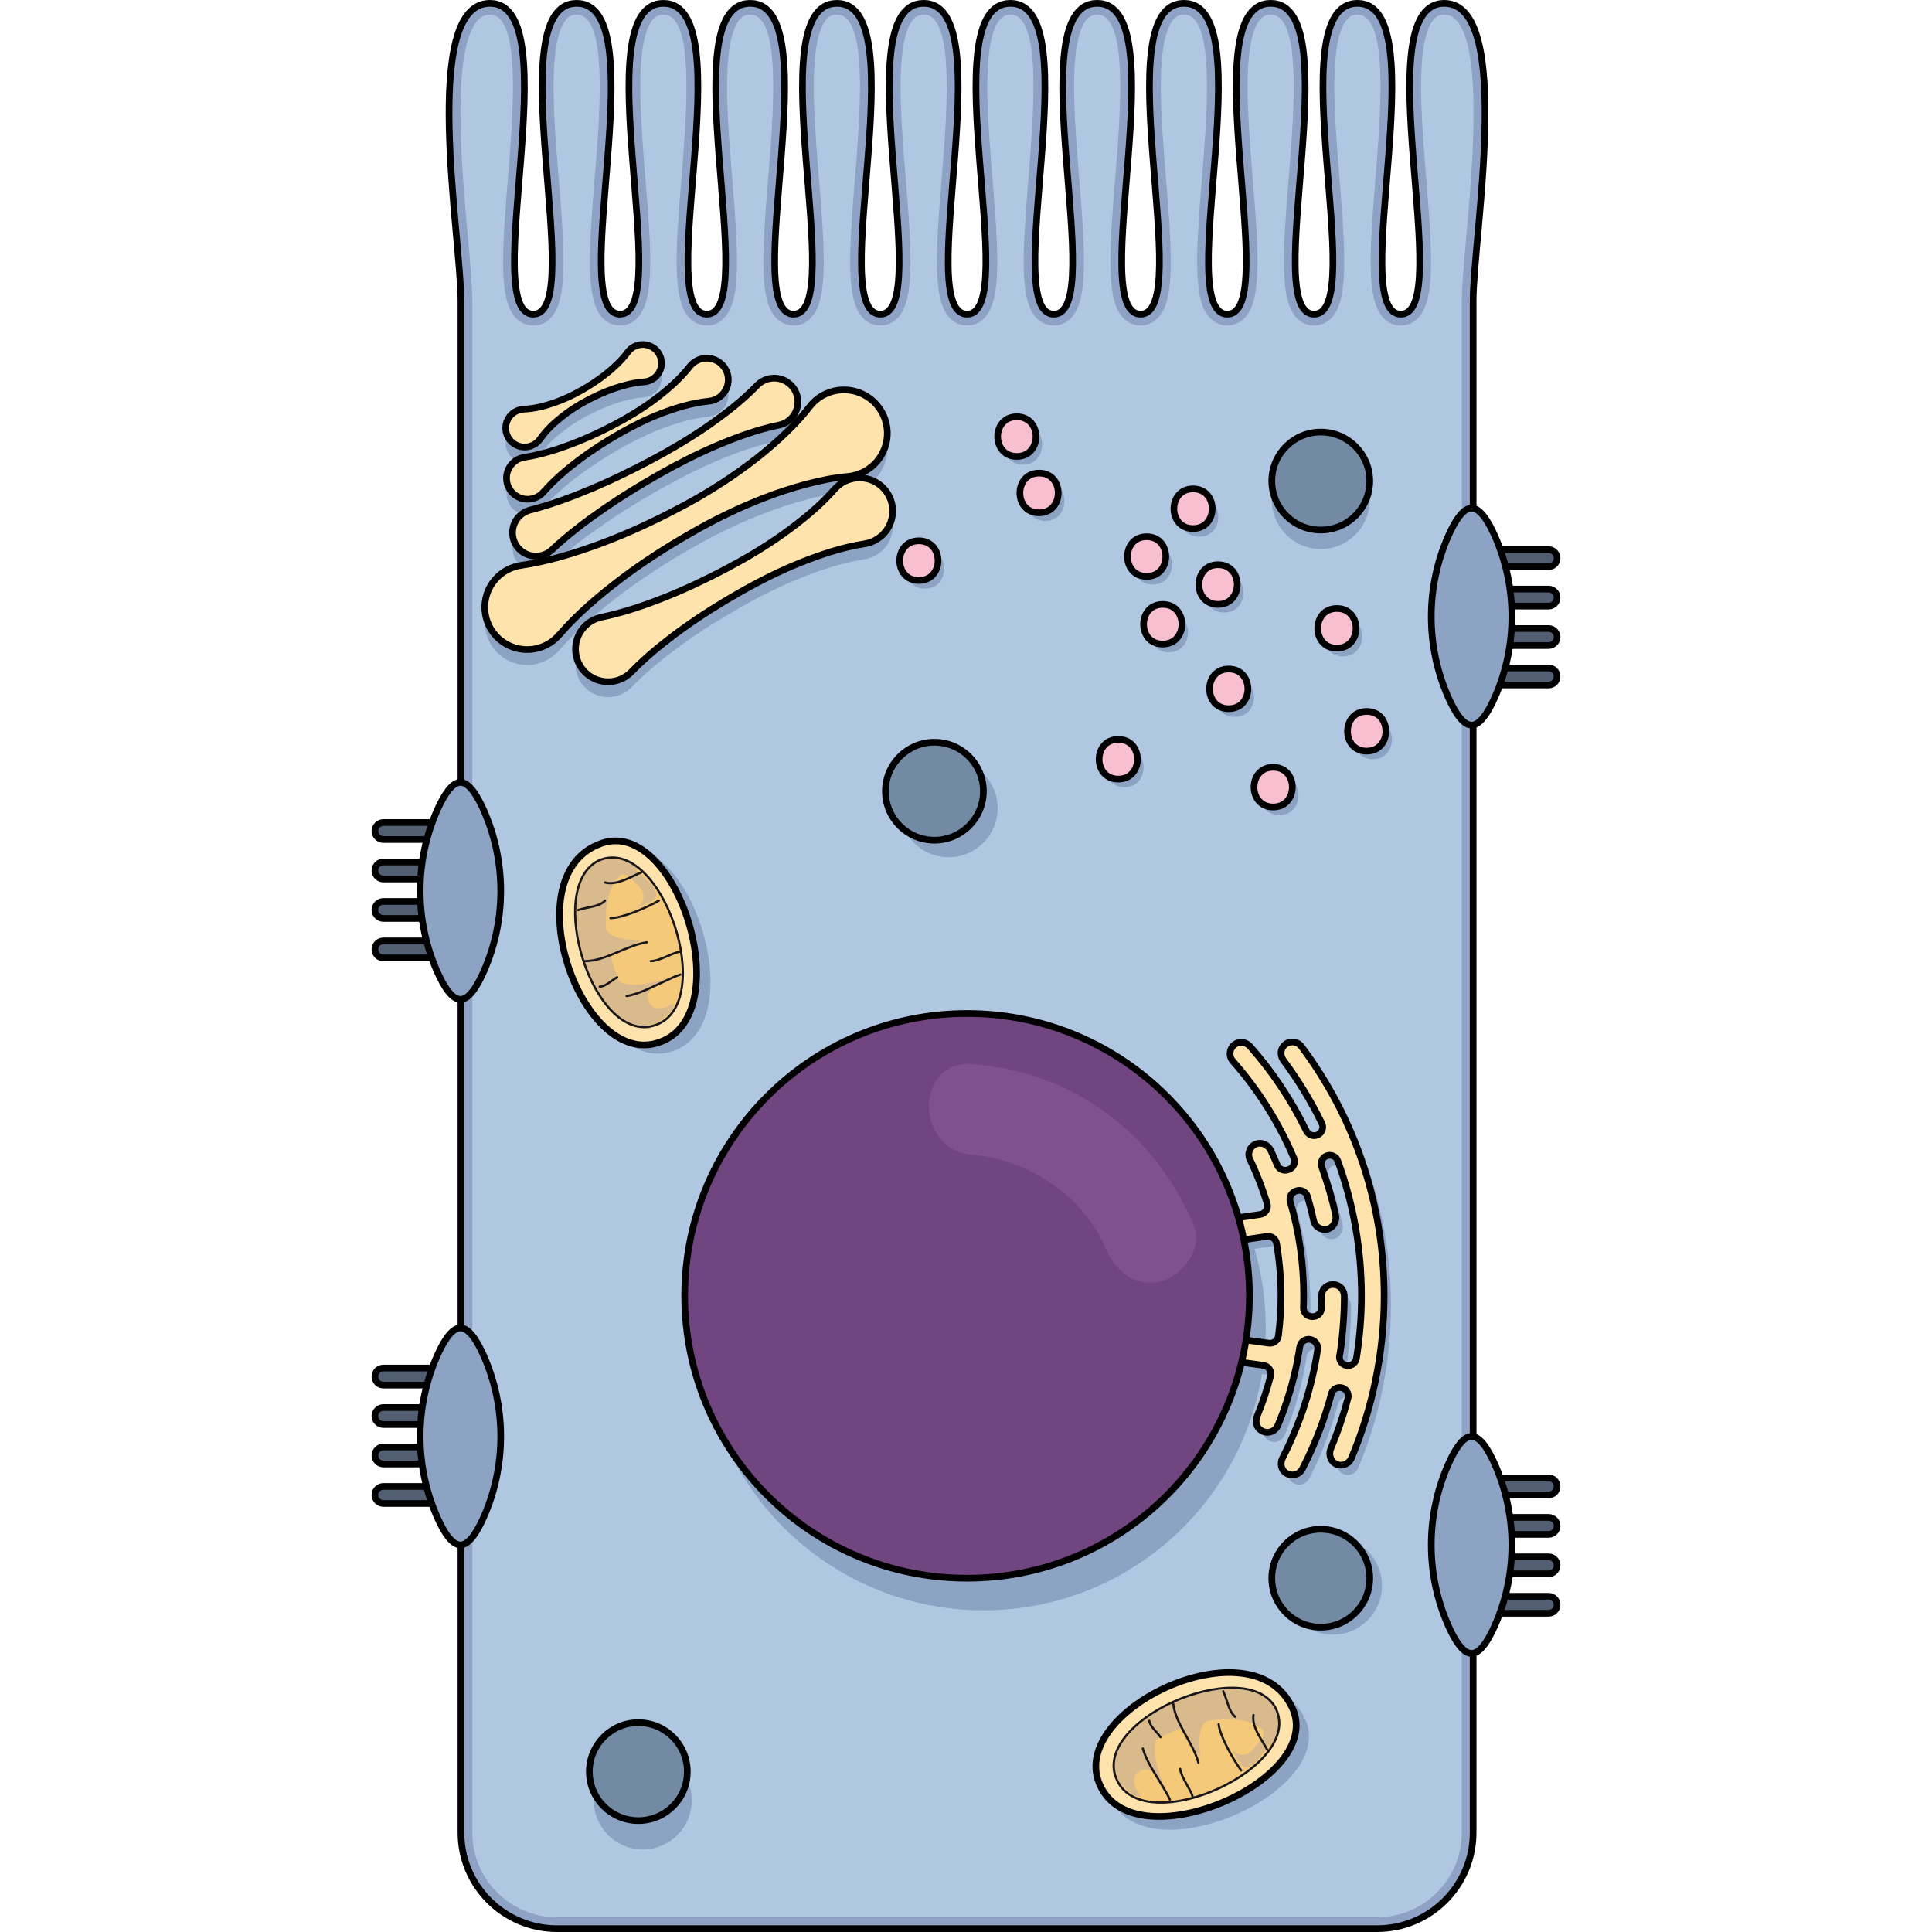 <?xml version="1.0" encoding="utf-8"?>
<!-- Created by: Science Figures, www.sciencefigures.org, Generator: Science Figures Editor -->
<svg version="1.1" id="Camada_1" xmlns="http://www.w3.org/2000/svg" xmlns:xlink="http://www.w3.org/1999/xlink" 
	 width="800px" height="800px" viewBox="0 0 178.075 289.387" enable-background="new 0 0 178.075 289.387"
	 xml:space="preserve">
<g>
	<path fill="#8DA2C4" d="M165.002,45.06c0,7.633,0,7.633,0,11.59v217.85c0,7.948-6.445,14.383-14.383,14.383H27.773
		c-7.939,0-14.383-6.436-14.383-14.383V56.65c0-3.957,0-2.632,0-11.59c0-9.433-6.13-44.56,4.339-44.56
		c0.883,0,1.63,0.255,2.25,0.739c7.795,5.901-3.413,45.817,4.245,45.817c1.146,0,1.868-0.892,2.292-2.428
		c0.875-3.159,0.51-9.034,0-15.487c-0.722-9.085-1.741-19.325,0-24.759c0.773-2.411,2.08-3.88,4.203-3.88
		c0.909,0,1.664,0.272,2.292,0.764c7.718,6.029-3.43,45.791,4.203,45.791c1.146,0,1.868-0.892,2.292-2.428
		c0.883-3.15,0.518-9.026,0-15.487c-0.722-9.085-1.741-19.325,0-24.759c0.764-2.411,2.08-3.88,4.203-3.88
		c0.9,0,1.656,0.263,2.292,0.764c7.727,6.003-3.43,45.791,4.212,45.791c1.146,0,1.868-0.892,2.292-2.42
		c0.875-3.15,0.51-9.026,0-15.487c-0.722-9.085-1.74-19.325,0-24.759c0.764-2.42,2.08-3.889,4.203-3.889
		c0.908,0,1.664,0.263,2.292,0.764c7.718,6.02-3.439,45.791,4.203,45.791c1.138,0,1.859-0.883,2.293-2.403
		c0.883-3.15,0.518-9.034,0-15.504c-0.722-9.094-1.741-19.342,0-24.776C66.27,1.961,67.578,0.5,69.701,0.5
		c0.9,0,1.656,0.263,2.293,0.764c7.727,6.003-3.43,45.791,4.211,45.791c1.146,0,1.868-0.892,2.292-2.428
		c0.875-3.159,0.51-9.026,0-15.479c-0.722-9.085-1.741-19.325,0-24.759C79.261,1.969,80.577,0.5,82.7,0.5
		c0.909,0,1.664,0.263,2.293,0.764c7.718,6.02-3.439,45.791,4.203,45.791c1.138,0,1.868-0.883,2.292-2.411
		c0.883-3.15,0.518-9.034,0-15.496c-0.722-9.094-1.741-19.342,0-24.776c0.773-2.411,2.08-3.872,4.203-3.872
		c0.909,0,1.664,0.272,2.292,0.764c7.718,6.029-3.43,45.791,4.203,45.791c1.146,0,1.868-0.892,2.292-2.428
		c0.883-3.15,0.518-9.026,0-15.479c-0.713-9.085-1.732-19.325,0-24.759c0.773-2.42,2.089-3.889,4.211-3.889
		c0.909,0,1.664,0.263,2.292,0.764c7.718,6.02-3.439,45.791,4.203,45.791c1.138,0,1.86-0.883,2.292-2.403
		c0.883-3.15,0.518-9.034,0-15.504c-0.722-9.094-1.74-19.342,0-24.776c0.773-2.411,2.08-3.872,4.203-3.872
		c0.908,0,1.664,0.272,2.292,0.764c7.718,6.029-3.43,45.791,4.203,45.791c1.146,0,1.868-0.892,2.292-2.42
		c0.883-3.15,0.518-9.026,0-15.487c-0.713-9.085-1.732-19.325,0-24.759c0.773-2.42,2.089-3.889,4.212-3.889
		c0.908,0,1.664,0.263,2.292,0.764c7.71,6.02-3.439,45.791,4.203,45.791c1.146,0,1.868-0.892,2.292-2.428
		c0.875-3.159,0.51-9.034,0-15.487c-0.722-9.085-1.741-19.325,0-24.759c0.773-2.411,2.08-3.88,4.203-3.88
		c0.909,0,1.664,0.272,2.293,0.764c7.718,6.029-3.43,45.791,4.203,45.791c1.146,0,1.868-0.892,2.292-2.428
		c0.883-3.15,0.518-9.026,0-15.487c-0.722-9.085-1.741-19.325,0-24.759c0.764-2.411,2.08-3.88,4.203-3.88
		c0.9,0,1.673,0.255,2.335,0.739C170.131,6.325,165.002,36.434,165.002,45.06z"/>
	<path fill="#B0C7E1" d="M27.773,287.186c-6.995,0-12.685-5.691-12.685-12.685V45.06c0-2.165-0.307-5.58-0.662-9.536
		C13.482,25.012,11.903,7.42,15.915,3.032c0.519-0.569,1.096-0.833,1.813-0.833c0.491,0,0.874,0.12,1.204,0.378
		c3.251,2.461,2.226,15.065,1.477,24.267c-0.903,11.098-1.33,18.036,1.16,20.737c0.708,0.768,1.625,1.173,2.654,1.173
		c1.089,0,3.046-0.478,3.93-3.675c0.954-3.443,0.59-9.316,0.056-16.073l-0.175-2.174c-0.657-8.085-1.401-17.249,0.1-21.934
		c0.865-2.7,2.071-2.7,2.586-2.7c0.5,0,0.895,0.128,1.245,0.402c3.21,2.507,2.188,15.082,1.441,24.264
		c-0.901,11.088-1.328,18.021,1.159,20.717c0.706,0.766,1.623,1.172,2.65,1.172c1.088,0,3.046-0.478,3.929-3.675
		c0.966-3.444,0.578-9.57,0.056-16.075l-0.176-2.179c-0.656-8.082-1.4-17.243,0.1-21.926c0.856-2.7,2.068-2.7,2.586-2.7
		c0.501,0,0.896,0.127,1.243,0.4c3.216,2.498,2.194,15.072,1.448,24.254c-0.902,11.094-1.328,18.03,1.161,20.729
		c0.707,0.767,1.624,1.172,2.653,1.172c1.087,0,3.044-0.476,3.929-3.664c0.954-3.434,0.59-9.312,0.056-16.075l-0.175-2.175
		c-0.656-8.085-1.4-17.249,0.1-21.933c0.855-2.709,2.068-2.709,2.586-2.709c0.505,0,0.897,0.125,1.233,0.393
		c3.22,2.512,2.197,15.083,1.45,24.261c-0.903,11.094-1.33,18.029,1.159,20.729c0.707,0.767,1.624,1.172,2.653,1.172
		c1.079,0,3.024-0.473,3.926-3.636c0.969-3.456,0.581-9.59,0.06-16.104l-0.175-2.179c-0.657-8.09-1.401-17.26,0.1-21.944
		c0.862-2.692,2.07-2.692,2.585-2.692c0.501,0,0.896,0.127,1.243,0.4c3.216,2.498,2.194,15.073,1.448,24.254
		c-0.902,11.094-1.328,18.03,1.161,20.729c0.707,0.767,1.624,1.172,2.653,1.172c1.088,0,3.046-0.478,3.929-3.675
		c0.954-3.443,0.59-9.313,0.056-16.064l-0.176-2.182c-0.656-8.082-1.4-17.243,0.1-21.925c0.855-2.709,2.068-2.709,2.586-2.709
		c0.505,0,0.898,0.125,1.234,0.394c3.22,2.512,2.197,15.081,1.449,24.26c-0.903,11.093-1.33,18.029,1.159,20.729
		c0.707,0.767,1.624,1.172,2.653,1.172c1.088,0,3.045-0.475,3.928-3.655c0.966-3.447,0.578-9.576,0.057-16.086l-0.175-2.178
		c-0.657-8.09-1.401-17.26,0.1-21.944c0.862-2.692,2.07-2.692,2.585-2.692c0.5,0,0.895,0.128,1.245,0.402
		c3.21,2.507,2.187,15.082,1.441,24.264c-0.901,11.089-1.328,18.022,1.159,20.718c0.706,0.766,1.623,1.172,2.65,1.172
		c1.089,0,3.046-0.478,3.93-3.675c0.965-3.444,0.577-9.565,0.056-16.066l-0.181-2.265c-0.648-8.051-1.382-17.175,0.106-21.842
		c0.864-2.706,2.075-2.706,2.593-2.706c0.505,0,0.897,0.125,1.233,0.393c3.22,2.512,2.197,15.083,1.45,24.261
		c-0.903,11.094-1.33,18.029,1.159,20.729c0.707,0.767,1.624,1.172,2.653,1.172c1.08,0,3.025-0.473,3.926-3.636
		c0.97-3.459,0.581-9.591,0.06-16.105l-0.176-2.183c-0.656-8.089-1.4-17.256,0.1-21.939c0.862-2.692,2.07-2.692,2.586-2.692
		c0.5,0,0.895,0.128,1.245,0.402c3.21,2.507,2.187,15.082,1.441,24.264c-0.902,11.088-1.328,18.021,1.159,20.717
		c0.706,0.766,1.623,1.172,2.65,1.172c1.087,0,3.044-0.476,3.929-3.664c0.966-3.446,0.578-9.571,0.056-16.077l-0.181-2.269
		c-0.647-8.049-1.381-17.172,0.107-21.838c0.864-2.706,2.076-2.706,2.594-2.706c0.505,0,0.897,0.125,1.233,0.393
		c3.215,2.511,2.193,15.077,1.447,24.253c-0.902,11.098-1.328,18.036,1.161,20.737c0.707,0.767,1.625,1.172,2.653,1.172
		c1.089,0,3.046-0.478,3.93-3.675c0.953-3.442,0.589-9.315,0.056-16.073l-0.175-2.177c-0.657-8.084-1.401-17.246,0.1-21.93
		c0.865-2.7,2.07-2.7,2.585-2.7c0.5,0,0.895,0.128,1.245,0.402c3.21,2.507,2.187,15.082,1.441,24.264
		c-0.902,11.088-1.328,18.021,1.159,20.717c0.706,0.766,1.623,1.172,2.65,1.172c1.089,0,3.046-0.478,3.93-3.675
		c0.965-3.443,0.578-9.569,0.056-16.075l-0.175-2.171c-0.657-8.085-1.401-17.25,0.1-21.934c0.855-2.7,2.068-2.7,2.586-2.7
		c0.525,0,0.949,0.131,1.333,0.411c4.629,3.302,2.899,22.565,1.97,32.914c-0.355,3.955-0.662,7.371-0.662,9.536v229.441
		c0,6.994-5.691,12.685-12.685,12.685H27.773z"/>
	<path fill="none" stroke="#000000" stroke-miterlimit="10" d="M13.389,56.652c0-3.959,0-2.634,0-11.594
		c0-9.427-6.132-44.558,4.335-44.558c11.962,0-1.77,46.559,6.497,46.559S18.756,0.5,30.719,0.5s-1.77,46.559,6.497,46.559
		S31.751,0.5,43.714,0.5s-1.77,46.559,6.497,46.559S44.746,0.5,56.709,0.5s-1.77,46.559,6.497,46.559S57.741,0.5,69.703,0.5
		s-1.77,46.559,6.497,46.559S70.736,0.5,82.698,0.5s-1.77,46.559,6.497,46.559S83.73,0.5,95.693,0.5s-1.77,46.559,6.497,46.559
		S96.725,0.5,108.688,0.5s-1.77,46.559,6.497,46.559S109.72,0.5,121.683,0.5s-1.77,46.559,6.497,46.559S122.715,0.5,134.677,0.5
		s-1.77,46.559,6.497,46.559c8.267,0-5.465-46.559,6.497-46.559c11.962,0-1.77,46.559,6.497,46.559
		c8.267,0-5.465-46.559,6.497-46.559c10.467,0,4.336,35.131,4.335,44.558c0,7.635,0,7.635,0,11.594l0,217.848
		c0,7.946-6.441,14.387-14.387,14.387H27.776c-7.946,0-14.387-6.441-14.387-14.387L13.389,56.652z"/>
	<circle fill="#8CA3C4" cx="91.641" cy="198.905" r="42.295"/>
	<path fill="#8CA3C4" d="M140.302,158.202c-0.671-0.892-2.046-0.943-2.76,0.051c-0.45,0.611-0.357,1.452,0.093,2.063
		c2.216,2.972,4.127,6.122,5.723,9.391c0.306,0.629,0.051,1.384-0.569,1.707c-0.187,0.102-0.391,0.144-0.594,0.144
		c-0.476,0-0.934-0.272-1.163-0.73c-2.216-4.542-5.035-8.796-8.406-12.617c-0.493-0.569-1.316-0.815-1.995-0.501
		c-1.104,0.501-1.333,1.851-0.603,2.692c3.829,4.322,6.912,9.247,9.145,14.528c0.28,0.671-0.068,1.452-0.764,1.698l-0.119,0.042
		c-0.637,0.229-1.35-0.076-1.613-0.705c-0.314-0.747-0.637-1.486-0.985-2.225c-0.391-0.807-1.341-1.257-2.182-0.942
		c-0.943,0.365-1.35,1.443-0.926,2.326c1.036,2.148,1.893,4.356,2.581,6.597c0.229,0.747-0.28,1.528-1.053,1.639l-6.394,0.943
		c-0.713,0.102-1.35,0.611-1.486,1.324c-0.212,1.146,0.645,2.063,1.664,2.063c0.085,0,0.17-0.008,0.246-0.017l6.971-1.027
		c0.688-0.102,1.342,0.357,1.46,1.044c0.433,2.573,0.662,5.196,0.662,7.863c0,2.021-0.127,4.025-0.382,5.994
		c-0.085,0.705-0.747,1.197-1.452,1.095l-7.268-1.01c-0.985-0.144-1.885,0.594-1.927,1.605c-0.042,0.9,0.679,1.647,1.571,1.774
		l6.835,0.951c0.756,0.11,1.265,0.849,1.07,1.588c-0.535,2.038-1.197,4.05-2.012,6.012c-0.28,0.662-0.187,1.46,0.34,1.953
		c0.357,0.331,0.781,0.484,1.189,0.484c0.662,0,1.299-0.391,1.571-1.044c1.342-3.226,2.335-6.555,2.981-9.96v-0.034
		c0.11-0.577,0.212-1.163,0.297-1.74c0.102-0.671,0.662-1.163,1.333-1.163c0.756,0,1.367,0.611,1.367,1.342
		c0,0.068-0.008,0.127-0.017,0.195c-0.849,5.638-2.607,11.072-5.247,16.218c-0.348,0.671-0.297,1.52,0.229,2.055
		c0.365,0.357,0.798,0.51,1.223,0.51c0.62,0,1.214-0.331,1.511-0.917c1.842-3.566,3.294-7.336,4.339-11.225
		c0.17-0.637,0.781-1.044,1.435-0.942h0.008c0.747,0.119,1.24,0.858,1.044,1.588c-0.679,2.564-1.537,5.086-2.573,7.548
		c-0.357,0.858-0.059,1.91,0.773,2.309c0.246,0.119,0.493,0.17,0.739,0.17c0.662,0,1.291-0.391,1.571-1.036
		c1.562-3.694,2.743-7.498,3.558-11.386c0.008-0.034,0.025-0.068,0.025-0.102c0-0.008,0-0.008,0-0.017
		c0.875-4.186,1.324-8.466,1.324-12.813C152.69,181.967,148.403,169.053,140.302,158.202z M148.538,204.927
		c-0.11,0.696-0.773,1.172-1.469,1.061c-0.696-0.11-1.163-0.756-1.061-1.452c0-0.008,0-0.008,0-0.017
		c0-0.034,0.008-0.068,0.025-0.102c0.263-1.333,0.484-3.991,0.484-3.991c-0.008-0.034,0-0.051,0-0.068v-0.008
		c0.136-1.562,0.204-3.142,0.204-4.712c0.008-0.756-0.442-1.486-1.163-1.698c-1.163-0.357-2.233,0.501-2.233,1.613
		c0,0.628-0.009,1.248-0.025,1.876c-0.025,0.688-0.603,1.231-1.291,1.231h-0.127c-0.73,0-1.308-0.62-1.282-1.35
		c0.025-0.586,0.034-1.172,0.034-1.758c0-4.84-0.679-9.552-2.012-14.095c-0.187-0.662,0.153-1.35,0.798-1.588l0.127-0.042
		c0.688-0.246,1.461,0.136,1.664,0.841c0.348,1.189,0.654,2.394,0.917,3.609c0.17,0.79,0.875,1.333,1.656,1.333
		c0.093,0,0.187-0.008,0.28-0.017c0.96-0.153,1.571-1.206,1.359-2.165c-0.501-2.292-1.155-4.56-1.936-6.767
		c-0.008-0.017-0.008-0.025-0.008-0.034c-0.008-0.017-0.017-0.025-0.017-0.042c-0.042-0.11-0.085-0.229-0.127-0.348
		c-0.221-0.603,0.026-1.282,0.603-1.588c0.195-0.102,0.399-0.153,0.603-0.153c0.518,0,1.019,0.314,1.206,0.841
		c2.335,6.411,3.549,13.22,3.549,20.217C149.294,198.72,149.031,201.853,148.538,204.927z"/>
	<path fill="#FFE3AD" d="M139.283,156.749c-0.671-0.892-2.046-0.943-2.76,0.051c-0.45,0.611-0.357,1.452,0.093,2.063
		c2.216,2.972,4.127,6.122,5.723,9.391c0.306,0.629,0.051,1.384-0.569,1.707c-0.187,0.102-0.391,0.144-0.594,0.144
		c-0.476,0-0.934-0.272-1.163-0.73c-2.216-4.542-5.035-8.796-8.406-12.617c-0.493-0.569-1.316-0.815-1.995-0.501
		c-1.104,0.501-1.333,1.851-0.603,2.692c3.829,4.322,6.912,9.247,9.145,14.528c0.28,0.671-0.068,1.452-0.764,1.698l-0.119,0.042
		c-0.637,0.229-1.35-0.076-1.613-0.705c-0.314-0.747-0.637-1.486-0.985-2.225c-0.391-0.807-1.341-1.257-2.182-0.942
		c-0.943,0.365-1.35,1.443-0.926,2.326c1.036,2.148,1.893,4.356,2.581,6.597c0.229,0.747-0.28,1.528-1.053,1.639l-6.394,0.943
		c-0.713,0.102-1.35,0.611-1.486,1.324c-0.212,1.146,0.645,2.063,1.664,2.063c0.085,0,0.17-0.008,0.246-0.017l6.971-1.027
		c0.688-0.102,1.342,0.357,1.46,1.044c0.433,2.573,0.662,5.196,0.662,7.863c0,2.021-0.127,4.025-0.382,5.994
		c-0.085,0.705-0.747,1.197-1.452,1.095l-7.268-1.01c-0.985-0.144-1.885,0.594-1.927,1.605c-0.042,0.9,0.679,1.647,1.571,1.774
		l6.835,0.951c0.756,0.11,1.265,0.849,1.07,1.588c-0.535,2.038-1.197,4.05-2.012,6.012c-0.28,0.662-0.187,1.46,0.34,1.953
		c0.357,0.331,0.781,0.484,1.189,0.484c0.662,0,1.299-0.391,1.571-1.044c1.342-3.226,2.335-6.555,2.981-9.96v-0.034
		c0.11-0.577,0.212-1.163,0.297-1.74c0.102-0.671,0.662-1.163,1.333-1.163c0.756,0,1.367,0.611,1.367,1.342
		c0,0.068-0.008,0.127-0.017,0.195c-0.849,5.638-2.607,11.072-5.247,16.218c-0.348,0.671-0.297,1.52,0.229,2.055
		c0.365,0.357,0.798,0.51,1.223,0.51c0.62,0,1.214-0.331,1.511-0.917c1.842-3.566,3.294-7.336,4.339-11.225
		c0.17-0.637,0.781-1.044,1.435-0.942h0.008c0.747,0.119,1.24,0.858,1.044,1.588c-0.679,2.564-1.537,5.086-2.573,7.548
		c-0.357,0.858-0.059,1.91,0.773,2.309c0.246,0.119,0.493,0.17,0.739,0.17c0.662,0,1.291-0.391,1.571-1.036
		c1.562-3.694,2.743-7.497,3.558-11.386c0.008-0.034,0.025-0.068,0.025-0.102c0-0.008,0-0.008,0-0.017
		c0.875-4.186,1.324-8.466,1.324-12.813C151.671,180.515,147.384,167.6,139.283,156.749z M147.519,203.474
		c-0.11,0.696-0.773,1.172-1.469,1.061c-0.696-0.11-1.163-0.756-1.061-1.452c0-0.008,0-0.008,0-0.017
		c0-0.034,0.008-0.068,0.025-0.102c0.263-1.333,0.484-3.991,0.484-3.991c-0.008-0.034,0-0.051,0-0.068v-0.008
		c0.136-1.562,0.204-3.142,0.204-4.712c0.008-0.756-0.442-1.486-1.163-1.698c-1.163-0.357-2.233,0.501-2.233,1.613
		c0,0.628-0.009,1.248-0.025,1.876c-0.025,0.688-0.603,1.231-1.291,1.231h-0.127c-0.73,0-1.308-0.62-1.282-1.35
		c0.025-0.586,0.034-1.172,0.034-1.758c0-4.84-0.679-9.552-2.012-14.095c-0.187-0.662,0.153-1.35,0.798-1.588l0.127-0.042
		c0.688-0.246,1.461,0.136,1.664,0.841c0.348,1.189,0.654,2.394,0.917,3.609c0.17,0.79,0.875,1.333,1.656,1.333
		c0.093,0,0.187-0.008,0.28-0.017c0.96-0.153,1.571-1.206,1.359-2.165c-0.501-2.292-1.155-4.56-1.936-6.767
		c-0.008-0.017-0.008-0.025-0.008-0.034c-0.008-0.017-0.017-0.025-0.017-0.042c-0.042-0.11-0.085-0.229-0.127-0.348
		c-0.221-0.603,0.026-1.282,0.603-1.588c0.195-0.102,0.399-0.153,0.603-0.153c0.518,0,1.019,0.314,1.206,0.841
		c2.335,6.411,3.549,13.22,3.549,20.217C148.275,197.268,148.012,200.401,147.519,203.474z"/>
	<path fill="none" stroke="#000000" stroke-miterlimit="10" d="M139.283,156.749c-0.671-0.892-2.046-0.943-2.76,0.051
		c-0.45,0.611-0.357,1.452,0.093,2.063c2.216,2.972,4.127,6.122,5.723,9.391c0.306,0.629,0.051,1.384-0.569,1.707
		c-0.187,0.102-0.391,0.144-0.594,0.144c-0.476,0-0.934-0.272-1.163-0.73c-2.216-4.542-5.035-8.796-8.406-12.617
		c-0.493-0.569-1.316-0.815-1.995-0.501c-1.104,0.501-1.333,1.851-0.603,2.692c3.829,4.322,6.912,9.247,9.145,14.528
		c0.28,0.671-0.068,1.452-0.764,1.698l-0.119,0.042c-0.637,0.229-1.35-0.076-1.613-0.705c-0.314-0.747-0.637-1.486-0.985-2.225
		c-0.391-0.807-1.341-1.257-2.182-0.942c-0.943,0.365-1.35,1.443-0.926,2.326c1.036,2.148,1.893,4.356,2.581,6.597
		c0.229,0.747-0.28,1.528-1.053,1.639l-6.394,0.943c-0.713,0.102-1.35,0.611-1.486,1.324c-0.212,1.146,0.645,2.063,1.664,2.063
		c0.085,0,0.17-0.008,0.246-0.017l6.971-1.027c0.688-0.102,1.342,0.357,1.46,1.044c0.433,2.573,0.662,5.196,0.662,7.863
		c0,2.021-0.127,4.025-0.382,5.994c-0.085,0.705-0.747,1.197-1.452,1.095l-7.268-1.01c-0.985-0.144-1.885,0.594-1.927,1.605
		c-0.042,0.9,0.679,1.647,1.571,1.774l6.835,0.951c0.756,0.11,1.265,0.849,1.07,1.588c-0.535,2.038-1.197,4.05-2.012,6.012
		c-0.28,0.662-0.187,1.46,0.34,1.953c0.357,0.331,0.781,0.484,1.189,0.484c0.662,0,1.299-0.391,1.571-1.044
		c1.342-3.226,2.335-6.555,2.981-9.96v-0.034c0.11-0.577,0.212-1.163,0.297-1.74c0.102-0.671,0.662-1.163,1.333-1.163
		c0.756,0,1.367,0.611,1.367,1.342c0,0.068-0.008,0.127-0.017,0.195c-0.849,5.638-2.607,11.072-5.247,16.218
		c-0.348,0.671-0.297,1.52,0.229,2.055c0.365,0.357,0.798,0.51,1.223,0.51c0.62,0,1.214-0.331,1.511-0.917
		c1.842-3.566,3.294-7.336,4.339-11.225c0.17-0.637,0.781-1.044,1.435-0.942h0.008c0.747,0.119,1.24,0.858,1.044,1.588
		c-0.679,2.564-1.537,5.086-2.573,7.548c-0.357,0.858-0.059,1.91,0.773,2.309c0.246,0.119,0.493,0.17,0.739,0.17
		c0.662,0,1.291-0.391,1.571-1.036c1.562-3.694,2.743-7.497,3.558-11.386c0.008-0.034,0.025-0.068,0.025-0.102
		c0-0.008,0-0.008,0-0.017c0.875-4.186,1.324-8.466,1.324-12.813C151.671,180.515,147.384,167.6,139.283,156.749z M147.519,203.474
		c-0.11,0.696-0.773,1.172-1.469,1.061c-0.696-0.11-1.163-0.756-1.061-1.452c0-0.008,0-0.008,0-0.017
		c0-0.034,0.008-0.068,0.025-0.102c0.263-1.333,0.484-3.991,0.484-3.991c-0.008-0.034,0-0.051,0-0.068v-0.008
		c0.136-1.562,0.204-3.142,0.204-4.712c0.008-0.756-0.442-1.486-1.163-1.698c-1.163-0.357-2.233,0.501-2.233,1.613
		c0,0.628-0.009,1.248-0.025,1.876c-0.025,0.688-0.603,1.231-1.291,1.231h-0.127c-0.73,0-1.308-0.62-1.282-1.35
		c0.025-0.586,0.034-1.172,0.034-1.758c0-4.84-0.679-9.552-2.012-14.095c-0.187-0.662,0.153-1.35,0.798-1.588l0.127-0.042
		c0.688-0.246,1.461,0.136,1.664,0.841c0.348,1.189,0.654,2.394,0.917,3.609c0.17,0.79,0.875,1.333,1.656,1.333
		c0.093,0,0.187-0.008,0.28-0.017c0.96-0.153,1.571-1.206,1.359-2.165c-0.501-2.292-1.155-4.56-1.936-6.767
		c-0.008-0.017-0.008-0.025-0.008-0.034c-0.008-0.017-0.017-0.025-0.017-0.042c-0.042-0.11-0.085-0.229-0.127-0.348
		c-0.221-0.603,0.026-1.282,0.603-1.588c0.195-0.102,0.399-0.153,0.603-0.153c0.518,0,1.019,0.314,1.206,0.841
		c2.335,6.411,3.549,13.22,3.549,20.217C148.275,197.268,148.012,200.401,147.519,203.474z"/>
	<circle fill="#714580" cx="89.196" cy="194.1" r="42.295"/>
	<circle fill="none" stroke="#000000" stroke-miterlimit="10" cx="89.196" cy="194.1" r="42.295"/>
	<path fill="#7F528F" d="M123.14,183.515c-5.834-13.849-18.051-22.978-33.128-24.13c-8.72-0.666-8.677,12.922,0,13.585
		c8.418,0.643,16.714,6.29,20.028,14.156c1.423,3.378,4.49,5.807,8.356,4.744C121.579,190.996,124.573,186.917,123.14,183.515z"/>
	<circle fill="#8CA3C4" cx="86.445" cy="121.063" r="7.336"/>
	<circle fill="#8CA3C4" cx="40.617" cy="269.685" r="7.336"/>
	<circle fill="#8CA3C4" cx="144.008" cy="237.508" r="7.336"/>
	<circle fill="#8CA3C4" cx="142.179" cy="74.901" r="7.336"/>
	
		<circle fill="#738AA5" stroke="#000000" stroke-linecap="round" stroke-linejoin="round" stroke-miterlimit="10" cx="84.305" cy="118.515" r="7.336"/>
	
		<circle fill="#738AA5" stroke="#000000" stroke-linecap="round" stroke-linejoin="round" stroke-miterlimit="10" cx="142.179" cy="72.053" r="7.336"/>
	
		<circle fill="#738AA5" stroke="#000000" stroke-linecap="round" stroke-linejoin="round" stroke-miterlimit="10" cx="39.959" cy="265.368" r="7.336"/>
	
		<circle fill="#738AA5" stroke="#000000" stroke-linecap="round" stroke-linejoin="round" stroke-miterlimit="10" cx="142.179" cy="236.395" r="7.336"/>
	<g>
		<path fill-rule="evenodd" clip-rule="evenodd" fill="#8CA3C4" d="M35.837,127.387c-12.536,5.241-2.238,34.293,9.401,30.005
			C57.324,153.105,47.475,122.624,35.837,127.387L35.837,127.387z"/>
		<path fill-rule="evenodd" clip-rule="evenodd" fill="#FFE3AD" d="M33.749,126.455c-12.46,5.24-2.226,33.813,9.346,29.529
			C55.11,151.697,45.319,121.215,33.749,126.455L33.749,126.455z"/>
		<path fill-rule="evenodd" clip-rule="evenodd" fill="#F5C97A" d="M34.147,128.837c-8.429,3.799-0.889,28.011,8.427,24.687
			C51.889,150.201,43.461,125.039,34.147,128.837L34.147,128.837z"/>
		<path fill-rule="evenodd" clip-rule="evenodd" fill="#D9BA8C" d="M38.691,130.169c0.447,0,0.894,0,1.342,0
			c-1.789-1.431-4.025-1.909-5.815-1.431c-8.5,3.813-1.342,26.7,7.607,25.269C35.559,148.762,31.981,133.029,38.691,130.169
			L38.691,130.169z"/>
		<path fill-rule="evenodd" clip-rule="evenodd" fill="#D9BA8C" d="M38.963,129.67c0.887,0.991,2.215,1.982,3.102,2.973
			c1.77,2.479-0.887,2.479-2.658,3.47c1.77-0.991,1.77-2.479,0-3.966c-1.329-1.981-2.658-0.991-4.429-0.494"/>
		<path fill-rule="evenodd" clip-rule="evenodd" fill="#D9BA8C" d="M34.524,136.915c0,3.845,3.171,3.845,5.888,3.845
			c-1.358,0.957-2.263,1.437-3.621,1.917c-0.909,0.48-1.812,0.48-2.72,0.48c-0.905,0-1.812-0.48-2.716,0"/>
		<path fill-rule="evenodd" clip-rule="evenodd" fill="#D9BA8C" d="M35.464,144.568c0.89,4.767,6.67,2.382,9.78,1.907
			c-0.887,0.953-3.111,0.953-3.554,1.907c-0.446,0.478-0.446,1.431,0,1.907c0.887,1.433,2.667,0.478,3.554,0
			c0,1.433-1.333,1.907-2.221,2.86c-1.334,0.48-2.223,0.48-3.559,0c-0.887-0.473-1.777-1.426-2.221-2.382
			c-0.89-1.431-1.334-4.291-2.667-4.769"/>
		<path fill="none" stroke="#000000" stroke-linecap="round" stroke-linejoin="round" stroke-miterlimit="10" d="M33.849,126.555
			c-12.46,5.239-2.226,33.814,9.346,29.53C55.21,151.796,45.419,121.315,33.849,126.555L33.849,126.555z"/>
		
			<path fill="none" stroke="#1A171B" stroke-width="0.334" stroke-linecap="round" stroke-linejoin="round" stroke-miterlimit="10" d="
			M31.957,143.963c3.087,0,6.173-2.347,9.261-2.818"/>
		
			<path fill="none" stroke="#1A171B" stroke-width="0.334" stroke-linecap="round" stroke-linejoin="round" stroke-miterlimit="10" d="
			M30.951,136.313c1.343-0.468,3.133-0.468,4.027-1.408"/>
		
			<path fill="none" stroke="#1A171B" stroke-width="0.334" stroke-linecap="round" stroke-linejoin="round" stroke-miterlimit="10" d="
			M35.784,137.52c1.811,0,5.435-1.57,7.245-2.615"/>
		
			<path fill="none" stroke="#1A171B" stroke-width="0.334" stroke-linecap="round" stroke-linejoin="round" stroke-miterlimit="10" d="
			M38.2,149.199c2.683-0.46,5.367-2.303,8.053-3.224"/>
		
			<path fill="none" stroke="#1A171B" stroke-width="0.334" stroke-linecap="round" stroke-linejoin="round" stroke-miterlimit="10" d="
			M34.147,128.837c-8.429,3.799-0.889,28.011,8.427,24.687C51.889,150.201,43.461,125.039,34.147,128.837L34.147,128.837z"/>
		
			<path fill="none" stroke="#1A171B" stroke-width="0.334" stroke-linecap="round" stroke-linejoin="round" stroke-miterlimit="10" d="
			M41.824,143.965c1.326,0,3.541-1.412,4.429-1.412"/>
		
			<path fill="none" stroke="#1A171B" stroke-width="0.334" stroke-linecap="round" stroke-linejoin="round" stroke-miterlimit="10" d="
			M34.979,132.186c1.812,0.504,4.076-1.008,5.434-1.511"/>
		
			<path fill="none" stroke="#1A171B" stroke-width="0.334" stroke-linecap="round" stroke-linejoin="round" stroke-miterlimit="10" d="
			M34.172,147.789c0.872,0,1.745-0.94,2.619-1.409"/>
	</g>
	<g>
		<path fill-rule="evenodd" clip-rule="evenodd" fill="#8CA3C4" d="M139.612,257.016c-6.545-11.907-34.337,1.423-28.834,12.541
			C116.326,281.118,145.586,268.082,139.612,257.016L139.612,257.016z"/>
		<path fill-rule="evenodd" clip-rule="evenodd" fill="#FFE3AD" d="M137.667,255.059c-6.536-11.832-33.858,1.385-28.367,12.435
			C114.841,278.985,144.108,266.006,137.667,255.059L137.667,255.059z"/>
		<path fill-rule="evenodd" clip-rule="evenodd" fill="#F5C97A" d="M135.341,255.708c-4.674-7.977-27.946,2.097-23.65,11.006
			C115.985,275.622,140.108,264.565,135.341,255.708L135.341,255.708z"/>
		<path fill-rule="evenodd" clip-rule="evenodd" fill="#D9BA8C" d="M134.5,260.368c0.048,0.445,0.095,0.889,0.143,1.334
			c1.233-1.931,1.47-4.205,0.804-5.934c-4.696-8.046-26.691,1.507-24.316,10.252C115.679,259.232,130.942,254.001,134.5,260.368
			L134.5,260.368z"/>
		<path fill-rule="evenodd" clip-rule="evenodd" fill="#D9BA8C" d="M135.025,260.585c-0.891,0.988-1.735,2.413-2.626,3.401
			c-2.276,2.024-2.559-0.619-3.733-2.273c1.174,1.655,2.653,1.496,3.944-0.422c1.828-1.532,0.703-2.748,0.02-4.456"/>
		<path fill-rule="evenodd" clip-rule="evenodd" fill="#D9BA8C" d="M127.349,256.943c-3.823,0.409-3.486,3.562-3.197,6.264
			c-1.096-1.249-1.67-2.098-2.292-3.397c-0.574-0.852-0.67-1.751-0.767-2.653c-0.096-0.9,0.285-1.853-0.289-2.701"/>
		<path fill-rule="evenodd" clip-rule="evenodd" fill="#D9BA8C" d="M119.84,258.691c-4.645,1.392-1.659,6.885-0.855,9.928
			c-1.042-0.781-1.279-2.991-2.274-3.331c-0.522-0.393-1.47-0.291-1.896,0.203c-1.331,1.035-0.191,2.703,0.378,3.534
			c-1.425,0.152-2.038-1.123-3.08-1.904c-0.619-1.275-0.714-2.16-0.379-3.539c0.376-0.933,1.229-1.919,2.132-2.462
			c1.328-1.037,4.125-1.783,4.458-3.159"/>
		<path fill="none" stroke="#000000" stroke-linecap="round" stroke-linejoin="round" stroke-miterlimit="10" d="M137.578,255.169
			c-6.535-11.832-33.859,1.385-28.368,12.435C114.753,279.095,144.02,266.116,137.578,255.169L137.578,255.169z"/>
		
			<path fill="none" stroke="#1A171B" stroke-width="0.334" stroke-linecap="round" stroke-linejoin="round" stroke-miterlimit="10" d="
			M120.068,255.14c0.328,3.07,2.99,5.888,3.787,8.909"/>
		
			<path fill="none" stroke="#1A171B" stroke-width="0.334" stroke-linecap="round" stroke-linejoin="round" stroke-miterlimit="10" d="
			M127.568,253.326c0.609,1.285,0.799,3.065,1.828,3.855"/>
		
			<path fill="none" stroke="#1A171B" stroke-width="0.334" stroke-linecap="round" stroke-linejoin="round" stroke-miterlimit="10" d="
			M126.881,258.259c0.193,1.801,2.139,5.237,3.371,6.926"/>
		
			<path fill="none" stroke="#1A171B" stroke-width="0.334" stroke-linecap="round" stroke-linejoin="round" stroke-miterlimit="10" d="
			M115.526,261.905c0.743,2.619,2.861,5.091,4.062,7.664"/>
		
			<path fill="none" stroke="#1A171B" stroke-width="0.334" stroke-linecap="round" stroke-linejoin="round" stroke-miterlimit="10" d="
			M135.341,255.708c-4.674-7.977-27.946,2.097-23.65,11.006C115.985,275.622,140.108,264.565,135.341,255.708L135.341,255.708z"/>
		
			<path fill="none" stroke="#1A171B" stroke-width="0.334" stroke-linecap="round" stroke-linejoin="round" stroke-miterlimit="10" d="
			M121.115,264.951c0.141,1.319,1.781,3.371,1.876,4.253"/>
		
			<path fill="none" stroke="#1A171B" stroke-width="0.334" stroke-linecap="round" stroke-linejoin="round" stroke-miterlimit="10" d="
			M132.099,256.891c-0.308,1.856,1.435,3.945,2.081,5.242"/>
		
			<path fill="none" stroke="#1A171B" stroke-width="0.334" stroke-linecap="round" stroke-linejoin="round" stroke-miterlimit="10" d="
			M116.499,257.75c0.093,0.867,1.121,1.635,1.679,2.454"/>
	</g>
	<g>
		<path fill="#8CA3C4" d="M117.012,81.614c-3.824,0-3.831,5.944,0,5.944C120.836,87.557,120.843,81.614,117.012,81.614z"/>
		<path fill="#F7BFCF" stroke="#000000" stroke-miterlimit="10" d="M116.095,80.391c-3.824,0-3.831,5.944,0,5.944
			C119.919,86.334,119.926,80.391,116.095,80.391z"/>
	</g>
	<g>
		<path fill="#8CA3C4" d="M127.71,85.808c-3.824,0-3.831,5.944,0,5.944C131.535,91.752,131.541,85.808,127.71,85.808z"/>
		<path fill="#F7BFCF" stroke="#000000" stroke-miterlimit="10" d="M126.793,84.585c-3.824,0-3.831,5.944,0,5.944
			C130.618,90.529,130.624,84.585,126.793,84.585z"/>
	</g>
	<g>
		<path fill="#8CA3C4" d="M119.424,91.752c-3.824,0-3.831,5.944,0,5.944C123.248,97.695,123.255,91.752,119.424,91.752z"/>
		<path fill="#F7BFCF" stroke="#000000" stroke-miterlimit="10" d="M118.507,90.529c-3.824,0-3.831,5.944,0,5.944
			C122.331,96.473,122.338,90.529,118.507,90.529z"/>
	</g>
	<g>
		<path fill="#8CA3C4" d="M123.967,74.447c-3.824,0-3.831,5.944,0,5.944C127.791,80.391,127.798,74.447,123.967,74.447z"/>
		<path fill="#F7BFCF" stroke="#000000" stroke-miterlimit="10" d="M123.05,73.225c-3.824,0-3.831,5.944,0,5.944
			C126.874,79.168,126.881,73.225,123.05,73.225z"/>
	</g>
	<g>
		<path fill="#8CA3C4" d="M97.568,63.647c-3.824,0-3.831,5.944,0,5.944C101.393,69.59,101.399,63.647,97.568,63.647z"/>
		<path fill="#F7BFCF" stroke="#000000" stroke-miterlimit="10" d="M96.651,62.424c-3.824,0-3.831,5.944,0,5.944
			C100.476,68.368,100.482,62.424,96.651,62.424z"/>
	</g>
	<g>
		<path fill="#8CA3C4" d="M100.898,72.087c-3.824,0-3.831,5.944,0,5.944C104.722,78.03,104.729,72.087,100.898,72.087z"/>
		<path fill="#F7BFCF" stroke="#000000" stroke-miterlimit="10" d="M99.981,70.864c-3.824,0-3.831,5.944,0,5.944
			C103.805,76.808,103.812,70.864,99.981,70.864z"/>
	</g>
	<g>
		<path fill="#8CA3C4" d="M82.896,82.225c-3.824,0-3.831,5.944,0,5.944C86.721,88.168,86.727,82.225,82.896,82.225z"/>
		<path fill="#F7BFCF" stroke="#000000" stroke-miterlimit="10" d="M81.979,81.002c-3.824,0-3.831,5.944,0,5.944
			C85.804,86.946,85.81,81.002,81.979,81.002z"/>
	</g>
	<g>
		<path fill="#8CA3C4" d="M129.307,101.431c-3.824,0-3.831,5.944,0,5.944C133.132,107.375,133.138,101.431,129.307,101.431z"/>
		<path fill="#F7BFCF" stroke="#000000" stroke-miterlimit="10" d="M128.39,100.208c-3.824,0-3.831,5.944,0,5.944
			C132.215,106.152,132.221,100.208,128.39,100.208z"/>
	</g>
	<g>
		<path fill="#8CA3C4" d="M145.508,92.363c-3.824,0-3.831,5.944,0,5.944C149.332,98.307,149.339,92.363,145.508,92.363z"/>
		<path fill="#F7BFCF" stroke="#000000" stroke-miterlimit="10" d="M144.591,91.14c-3.824,0-3.831,5.944,0,5.944
			C148.415,97.084,148.422,91.14,144.591,91.14z"/>
	</g>
	<g>
		<path fill="#8CA3C4" d="M149.973,107.783c-3.824,0-3.831,5.944,0,5.944C153.798,113.727,153.804,107.783,149.973,107.783z"/>
		<path fill="#F7BFCF" stroke="#000000" stroke-miterlimit="10" d="M149.056,106.561c-3.824,0-3.831,5.944,0,5.944
			C152.881,112.504,152.887,106.561,149.056,106.561z"/>
	</g>
	<g>
		<g>
			<path fill="#8CA3C4" d="M40.831,59.51c-1.625,0.119-3.095,0.521-4.522,1.001c-1.417,0.497-2.774,1.105-4.08,1.805
				c-1.307,0.698-2.56,1.495-3.737,2.43c-1.176,0.937-2.297,1.974-3.247,3.323c-0.902,1.28-2.671,1.587-3.951,0.685
				c-1.28-0.902-1.587-2.671-0.685-3.951c0.521-0.74,1.346-1.155,2.184-1.199c1.648-0.078,3.125-0.467,4.546-0.956
				c1.421-0.492,2.765-1.121,4.056-1.85c1.292-0.726,2.533-1.545,3.713-2.474c1.171-0.946,2.299-1.971,3.271-3.279
				c0.924-1.241,2.678-1.498,3.919-0.575c1.241,0.924,1.498,2.678,0.575,3.919C42.371,59.064,41.61,59.449,40.831,59.51z"/>
			<path fill="#8CA3C4" d="M50.537,62.401c-2.545,0.263-4.844,0.973-7.072,1.813c-2.224,0.847-4.336,1.899-6.382,3.07
				c-2.046,1.172-4.036,2.444-5.942,3.873c-1.901,1.435-3.743,2.979-5.4,4.86c-1.153,1.31-3.15,1.436-4.46,0.283
				c-1.31-1.153-1.436-3.15-0.283-4.46c0.506-0.575,1.18-0.923,1.882-1.033c2.476-0.388,4.767-1.114,6.998-1.948
				c2.227-0.841,4.37-1.837,6.456-2.935c2.086-1.098,4.107-2.315,6.016-3.738c1.905-1.429,3.738-2.988,5.326-4.994
				c1.106-1.397,3.134-1.633,4.531-0.527c1.397,1.106,1.633,3.134,0.527,4.531C52.174,61.902,51.368,62.313,50.537,62.401z"/>
			<path fill="#8CA3C4" d="M61.024,65.984c-3.312,0.685-6.376,1.823-9.37,3.086c-2.988,1.275-5.866,2.75-8.677,4.347
				c-2.812,1.596-5.57,3.289-8.244,5.138c-2.67,1.855-5.281,3.816-7.714,6.102c-1.411,1.326-3.631,1.257-4.957-0.154
				c-1.326-1.411-1.257-3.631,0.154-4.957c0.444-0.417,0.983-0.7,1.534-0.842c3.235-0.826,6.291-1.977,9.289-3.234
				c2.994-1.263,5.903-2.683,8.759-4.199c2.856-1.515,5.646-3.152,8.325-4.989c2.673-1.849,5.277-3.823,7.632-6.25
				c1.366-1.408,3.616-1.442,5.024-0.076c1.408,1.367,1.442,3.616,0.076,5.024C62.339,65.51,61.699,65.845,61.024,65.984z"/>
			<path fill="#8CA3C4" d="M71.305,73.686c-2.239,0.191-4.326,0.658-6.374,1.197c-2.042,0.549-4.03,1.197-5.962,1.945
				c-1.937,0.74-3.833,1.556-5.682,2.457c-1.862,0.878-3.67,1.853-5.449,2.881c-3.567,2.039-7.035,4.26-10.354,6.752
				c-3.305,2.517-6.526,5.186-9.394,8.499c-2.292,2.646-6.295,2.934-8.941,0.642c-2.646-2.292-2.934-6.295-0.642-8.941
				c1.031-1.191,2.417-1.905,3.862-2.121c4.334-0.643,8.315-1.928,12.213-3.366c3.883-1.463,7.619-3.197,11.254-5.113
				c1.822-0.95,3.615-1.952,5.355-3.052c1.752-1.077,3.458-2.238,5.122-3.476c1.669-1.229,3.282-2.559,4.841-3.988
				c1.553-1.439,3.068-2.949,4.43-4.736c2.177-2.855,6.257-3.405,9.112-1.228c2.855,2.177,3.405,6.256,1.228,9.112
				C74.772,72.662,73.061,73.53,71.305,73.686z"/>
			<path fill="#8CA3C4" d="M73.865,83.759c-3.486,0.551-6.676,1.641-9.781,2.887c-3.1,1.255-6.065,2.755-8.951,4.398
				c-2.886,1.644-5.706,3.408-8.424,5.359c-2.714,1.958-5.356,4.047-7.776,6.538c-1.88,1.935-4.972,1.979-6.907,0.099
				c-1.935-1.88-1.979-4.972-0.099-6.907c0.708-0.729,1.586-1.188,2.511-1.379c3.401-0.706,6.582-1.814,9.69-3.053
				c3.104-1.246,6.107-2.679,9.042-4.232c2.936-1.554,5.793-3.25,8.515-5.193c2.717-1.952,5.349-4.059,7.685-6.704
				c1.814-2.055,4.95-2.25,7.005-0.436c2.055,1.814,2.25,4.95,0.435,7.005C76.016,83.041,74.963,83.585,73.865,83.759z"/>
		</g>
	</g>
	<g>
		<path fill="#8CA3C4" d="M112.766,111.978c-3.824,0-3.831,5.944,0,5.944C116.59,117.921,116.596,111.978,112.766,111.978z"/>
		<path fill="#F7BFCF" stroke="#000000" stroke-miterlimit="10" d="M111.848,110.755c-3.824,0-3.831,5.944,0,5.944
			C115.673,116.699,115.679,110.755,111.848,110.755z"/>
	</g>
	<g>
		<path fill="#8CA3C4" d="M135.966,116.154c-3.824,0-3.831,5.944,0,5.944C139.79,122.098,139.797,116.154,135.966,116.154z"/>
		<path fill="#F7BFCF" stroke="#000000" stroke-miterlimit="10" d="M135.049,114.932c-3.824,0-3.831,5.944,0,5.944
			C138.873,120.875,138.88,114.932,135.049,114.932z"/>
	</g>
	<g>
		<g>
			<path fill="#FFE3AD" d="M40.831,57.199c-1.625,0.119-3.095,0.521-4.522,1.001c-1.417,0.497-2.774,1.105-4.08,1.805
				c-1.307,0.698-2.56,1.495-3.737,2.43c-1.176,0.937-2.297,1.974-3.247,3.323c-0.902,1.28-2.671,1.587-3.951,0.685
				c-1.28-0.902-1.587-2.671-0.685-3.951c0.521-0.74,1.346-1.155,2.184-1.199c1.648-0.078,3.125-0.467,4.546-0.956
				c1.421-0.492,2.765-1.121,4.056-1.85c1.292-0.726,2.533-1.545,3.713-2.474c1.171-0.946,2.299-1.971,3.271-3.279
				c0.924-1.241,2.678-1.498,3.919-0.575c1.241,0.924,1.498,2.678,0.575,3.919C42.371,56.753,41.61,57.138,40.831,57.199z"/>
			<path fill="#FFE3AD" d="M50.537,60.09c-2.545,0.263-4.844,0.973-7.072,1.813c-2.224,0.847-4.336,1.899-6.382,3.07
				c-2.046,1.172-4.036,2.444-5.942,3.873c-1.901,1.435-3.743,2.979-5.4,4.86c-1.153,1.31-3.15,1.436-4.46,0.283
				c-1.31-1.153-1.436-3.15-0.283-4.46c0.506-0.575,1.18-0.923,1.882-1.033c2.476-0.388,4.767-1.114,6.998-1.948
				c2.227-0.841,4.37-1.837,6.456-2.935c2.086-1.098,4.107-2.315,6.016-3.738c1.905-1.429,3.738-2.988,5.326-4.994
				c1.106-1.397,3.134-1.633,4.531-0.527s1.633,3.134,0.527,4.531C52.174,59.591,51.368,60.002,50.537,60.09z"/>
			<path fill="#FFE3AD" d="M61.024,63.673c-3.312,0.685-6.376,1.823-9.37,3.086c-2.988,1.275-5.866,2.75-8.677,4.347
				c-2.812,1.596-5.57,3.289-8.244,5.138c-2.67,1.855-5.281,3.816-7.714,6.102c-1.411,1.326-3.631,1.257-4.957-0.154
				c-1.326-1.411-1.257-3.631,0.154-4.957c0.444-0.417,0.983-0.7,1.534-0.842c3.235-0.826,6.291-1.977,9.289-3.234
				c2.994-1.263,5.903-2.683,8.759-4.199c2.856-1.515,5.646-3.152,8.325-4.989c2.673-1.849,5.277-3.823,7.632-6.25
				c1.366-1.408,3.616-1.442,5.024-0.076c1.408,1.366,1.442,3.616,0.076,5.024C62.339,63.2,61.699,63.535,61.024,63.673z"/>
			<path fill="#FFE3AD" d="M71.305,71.376c-2.239,0.191-4.326,0.658-6.374,1.197c-2.042,0.549-4.03,1.197-5.962,1.945
				c-1.937,0.74-3.833,1.556-5.682,2.457c-1.862,0.878-3.67,1.853-5.449,2.881c-3.567,2.039-7.035,4.26-10.354,6.752
				c-3.305,2.517-6.526,5.186-9.394,8.499c-2.292,2.646-6.295,2.934-8.941,0.642c-2.646-2.292-2.934-6.295-0.642-8.941
				c1.031-1.19,2.417-1.905,3.862-2.121c4.334-0.643,8.315-1.928,12.213-3.366c3.883-1.463,7.619-3.197,11.254-5.113
				c1.822-0.95,3.615-1.952,5.355-3.052c1.752-1.077,3.458-2.238,5.122-3.476c1.669-1.229,3.282-2.559,4.841-3.988
				c1.553-1.439,3.068-2.949,4.43-4.736c2.177-2.855,6.257-3.405,9.112-1.228c2.855,2.177,3.405,6.256,1.228,9.112
				C74.772,70.351,73.061,71.219,71.305,71.376z"/>
			<path fill="#FFE3AD" d="M73.865,81.448c-3.486,0.551-6.676,1.641-9.781,2.887c-3.1,1.255-6.065,2.755-8.951,4.398
				c-2.886,1.644-5.706,3.408-8.424,5.359c-2.714,1.958-5.356,4.047-7.776,6.538c-1.88,1.935-4.972,1.979-6.907,0.099
				c-1.935-1.88-1.979-4.972-0.099-6.907c0.708-0.729,1.586-1.188,2.511-1.379c3.401-0.706,6.582-1.814,9.69-3.053
				c3.104-1.246,6.107-2.679,9.042-4.232c2.936-1.554,5.793-3.25,8.515-5.193c2.717-1.952,5.349-4.059,7.685-6.704
				c1.814-2.055,4.95-2.25,7.005-0.436c2.055,1.814,2.25,4.95,0.435,7.005C76.016,80.73,74.963,81.274,73.865,81.448z"/>
		</g>
	</g>
	<g>
		<path fill="none" stroke="#000000" stroke-miterlimit="10" d="M40.831,57.199c-1.625,0.119-3.095,0.521-4.522,1.001
			c-1.417,0.497-2.774,1.105-4.08,1.805c-1.307,0.698-2.56,1.495-3.737,2.43c-1.176,0.937-2.297,1.974-3.247,3.323
			c-0.902,1.28-2.671,1.587-3.951,0.685c-1.28-0.902-1.587-2.671-0.685-3.951c0.521-0.74,1.346-1.155,2.184-1.199
			c1.648-0.078,3.125-0.467,4.546-0.956c1.421-0.492,2.765-1.121,4.056-1.85c1.292-0.726,2.533-1.545,3.713-2.474
			c1.171-0.946,2.299-1.971,3.271-3.279c0.924-1.241,2.678-1.498,3.919-0.575c1.241,0.924,1.498,2.678,0.575,3.919
			C42.371,56.753,41.61,57.138,40.831,57.199z"/>
		<path fill="none" stroke="#000000" stroke-miterlimit="10" d="M50.537,60.09c-2.545,0.263-4.844,0.973-7.072,1.813
			c-2.224,0.847-4.336,1.899-6.382,3.07c-2.046,1.172-4.036,2.444-5.942,3.873c-1.901,1.435-3.743,2.979-5.4,4.86
			c-1.153,1.31-3.15,1.436-4.46,0.283c-1.31-1.153-1.436-3.15-0.283-4.46c0.506-0.575,1.18-0.923,1.882-1.033
			c2.476-0.388,4.767-1.114,6.998-1.948c2.227-0.841,4.37-1.837,6.456-2.935c2.086-1.098,4.107-2.315,6.016-3.738
			c1.905-1.429,3.738-2.988,5.326-4.994c1.106-1.397,3.134-1.633,4.531-0.527s1.633,3.134,0.527,4.531
			C52.174,59.591,51.368,60.002,50.537,60.09z"/>
		<path fill="none" stroke="#000000" stroke-miterlimit="10" d="M61.024,63.673c-3.312,0.685-6.376,1.823-9.37,3.086
			c-2.988,1.275-5.866,2.75-8.677,4.347c-2.812,1.596-5.57,3.289-8.244,5.138c-2.67,1.855-5.281,3.816-7.714,6.102
			c-1.411,1.326-3.631,1.257-4.957-0.154c-1.326-1.411-1.257-3.631,0.154-4.957c0.444-0.417,0.983-0.7,1.534-0.842
			c3.235-0.826,6.291-1.977,9.289-3.234c2.994-1.263,5.903-2.683,8.759-4.199c2.856-1.515,5.646-3.152,8.325-4.989
			c2.673-1.849,5.277-3.823,7.632-6.25c1.366-1.408,3.616-1.442,5.024-0.076c1.408,1.366,1.442,3.616,0.076,5.024
			C62.339,63.2,61.699,63.535,61.024,63.673z"/>
		<path fill="none" stroke="#000000" stroke-miterlimit="10" d="M71.305,71.376c-2.239,0.191-4.326,0.658-6.374,1.197
			c-2.042,0.549-4.03,1.197-5.962,1.945c-1.937,0.74-3.833,1.556-5.682,2.457c-1.862,0.878-3.67,1.853-5.449,2.881
			c-3.567,2.039-7.035,4.26-10.354,6.752c-3.305,2.517-6.526,5.186-9.394,8.499c-2.292,2.646-6.295,2.934-8.941,0.642
			c-2.646-2.292-2.934-6.295-0.642-8.941c1.031-1.19,2.417-1.905,3.862-2.121c4.334-0.643,8.315-1.928,12.213-3.366
			c3.883-1.463,7.619-3.197,11.254-5.113c1.822-0.95,3.615-1.952,5.355-3.052c1.752-1.077,3.458-2.238,5.122-3.476
			c1.669-1.229,3.282-2.559,4.841-3.988c1.553-1.439,3.068-2.949,4.43-4.736c2.177-2.855,6.257-3.405,9.112-1.228
			c2.855,2.177,3.405,6.256,1.228,9.112C74.772,70.351,73.061,71.219,71.305,71.376z"/>
		<path fill="none" stroke="#000000" stroke-miterlimit="10" d="M73.865,81.448c-3.486,0.551-6.676,1.641-9.781,2.887
			c-3.1,1.255-6.065,2.755-8.951,4.398c-2.886,1.644-5.706,3.408-8.424,5.359c-2.714,1.958-5.356,4.047-7.776,6.538
			c-1.88,1.935-4.972,1.979-6.907,0.099c-1.935-1.88-1.979-4.972-0.099-6.907c0.708-0.729,1.586-1.188,2.511-1.379
			c3.401-0.706,6.582-1.814,9.69-3.053c3.104-1.246,6.107-2.679,9.042-4.232c2.936-1.554,5.793-3.25,8.515-5.193
			c2.717-1.952,5.349-4.059,7.685-6.704c1.814-2.055,4.95-2.25,7.005-0.436c2.055,1.814,2.25,4.95,0.435,7.005
			C76.016,80.73,74.963,81.274,73.865,81.448z"/>
	</g>
	<g>
		<g>
			<g>
				<path fill="#525F73" d="M13.312,125.752H1.774c-0.704,0-1.274-0.57-1.274-1.274c0-0.703,0.57-1.274,1.274-1.274h11.539
					c0.704,0,1.274,0.57,1.274,1.274C14.586,125.181,14.016,125.752,13.312,125.752z"/>
			</g>
			<g>
				<path fill="#525F73" d="M13.312,131.661H1.774c-0.704,0-1.274-0.57-1.274-1.274c0-0.703,0.57-1.274,1.274-1.274h11.539
					c0.704,0,1.274,0.57,1.274,1.274C14.586,131.091,14.016,131.661,13.312,131.661z"/>
			</g>
			<g>
				<path fill="#525F73" d="M13.312,137.571H1.774c-0.704,0-1.274-0.57-1.274-1.274c0-0.703,0.57-1.274,1.274-1.274h11.539
					c0.704,0,1.274,0.57,1.274,1.274C14.586,137,14.016,137.571,13.312,137.571z"/>
			</g>
			<g>
				<path fill="#525F73" d="M13.312,143.481H1.774c-0.704,0-1.274-0.57-1.274-1.274c0-0.703,0.57-1.274,1.274-1.274h11.539
					c0.704,0,1.274,0.57,1.274,1.274C14.586,142.91,14.016,143.481,13.312,143.481z"/>
			</g>
			<g>
				<path fill="none" stroke="#000000" stroke-miterlimit="10" d="M13.312,125.752H1.774c-0.704,0-1.274-0.57-1.274-1.274
					c0-0.703,0.57-1.274,1.274-1.274h11.539c0.704,0,1.274,0.57,1.274,1.274C14.586,125.181,14.016,125.752,13.312,125.752z"/>
			</g>
			<g>
				<path fill="none" stroke="#000000" stroke-miterlimit="10" d="M13.312,131.661H1.774c-0.704,0-1.274-0.57-1.274-1.274
					c0-0.703,0.57-1.274,1.274-1.274h11.539c0.704,0,1.274,0.57,1.274,1.274C14.586,131.091,14.016,131.661,13.312,131.661z"/>
			</g>
			<g>
				<path fill="none" stroke="#000000" stroke-miterlimit="10" d="M13.312,137.571H1.774c-0.704,0-1.274-0.57-1.274-1.274
					c0-0.703,0.57-1.274,1.274-1.274h11.539c0.704,0,1.274,0.57,1.274,1.274C14.586,137,14.016,137.571,13.312,137.571z"/>
			</g>
			<g>
				<path fill="none" stroke="#000000" stroke-miterlimit="10" d="M13.312,143.481H1.774c-0.704,0-1.274-0.57-1.274-1.274
					c0-0.703,0.57-1.274,1.274-1.274h11.539c0.704,0,1.274,0.57,1.274,1.274C14.586,142.91,14.016,143.481,13.312,143.481z"/>
			</g>
		</g>
		<g>
			<path fill="#8CA3C4" d="M16.819,121.404c-1.061-2.408-2.269-4.213-3.507-4.213c-1.237,0-2.446,1.806-3.507,4.213
				c-3.372,7.652-3.372,16.426,0,24.077c1.061,2.408,2.269,4.213,3.507,4.213c1.238,0,2.446-1.806,3.507-4.213
				C20.191,137.829,20.191,129.055,16.819,121.404z"/>
			<path fill="none" stroke="#000000" stroke-miterlimit="10" d="M16.819,121.404c-1.061-2.408-2.269-4.213-3.507-4.213
				c-1.237,0-2.446,1.806-3.507,4.213c-3.372,7.652-3.372,16.426,0,24.077c1.061,2.408,2.269,4.213,3.507,4.213
				c1.238,0,2.446-1.806,3.507-4.213C20.191,137.829,20.191,129.055,16.819,121.404z"/>
		</g>
	</g>
	<g>
		<g>
			<g>
				<path fill="#525F73" d="M13.312,207.466H1.774c-0.704,0-1.274-0.57-1.274-1.274c0-0.703,0.57-1.274,1.274-1.274h11.539
					c0.704,0,1.274,0.57,1.274,1.274C14.586,206.896,14.016,207.466,13.312,207.466z"/>
			</g>
			<g>
				<path fill="#525F73" d="M13.312,213.376H1.774c-0.704,0-1.274-0.57-1.274-1.274c0-0.703,0.57-1.274,1.274-1.274h11.539
					c0.704,0,1.274,0.57,1.274,1.274C14.586,212.805,14.016,213.376,13.312,213.376z"/>
			</g>
			<g>
				<path fill="#525F73" d="M13.312,219.285H1.774c-0.704,0-1.274-0.57-1.274-1.274c0-0.703,0.57-1.274,1.274-1.274h11.539
					c0.704,0,1.274,0.57,1.274,1.274C14.586,218.715,14.016,219.285,13.312,219.285z"/>
			</g>
			<g>
				<path fill="#525F73" d="M13.312,225.195H1.774c-0.704,0-1.274-0.57-1.274-1.274c0-0.703,0.57-1.274,1.274-1.274h11.539
					c0.704,0,1.274,0.57,1.274,1.274C14.586,224.625,14.016,225.195,13.312,225.195z"/>
			</g>
			<g>
				<path fill="none" stroke="#000000" stroke-miterlimit="10" d="M13.312,207.466H1.774c-0.704,0-1.274-0.57-1.274-1.274
					c0-0.703,0.57-1.274,1.274-1.274h11.539c0.704,0,1.274,0.57,1.274,1.274C14.586,206.896,14.016,207.466,13.312,207.466z"/>
			</g>
			<g>
				<path fill="none" stroke="#000000" stroke-miterlimit="10" d="M13.312,213.376H1.774c-0.704,0-1.274-0.57-1.274-1.274
					c0-0.703,0.57-1.274,1.274-1.274h11.539c0.704,0,1.274,0.57,1.274,1.274C14.586,212.805,14.016,213.376,13.312,213.376z"/>
			</g>
			<g>
				<path fill="none" stroke="#000000" stroke-miterlimit="10" d="M13.312,219.285H1.774c-0.704,0-1.274-0.57-1.274-1.274
					c0-0.703,0.57-1.274,1.274-1.274h11.539c0.704,0,1.274,0.57,1.274,1.274C14.586,218.715,14.016,219.285,13.312,219.285z"/>
			</g>
			<g>
				<path fill="none" stroke="#000000" stroke-miterlimit="10" d="M13.312,225.195H1.774c-0.704,0-1.274-0.57-1.274-1.274
					c0-0.703,0.57-1.274,1.274-1.274h11.539c0.704,0,1.274,0.57,1.274,1.274C14.586,224.625,14.016,225.195,13.312,225.195z"/>
			</g>
		</g>
		<g>
			<path fill="#8CA3C4" d="M16.819,203.118c-1.061-2.408-2.269-4.213-3.507-4.213c-1.237,0-2.446,1.806-3.507,4.213
				c-3.372,7.652-3.372,16.426,0,24.077c1.061,2.408,2.269,4.213,3.507,4.213c1.238,0,2.446-1.806,3.507-4.213
				C20.191,219.544,20.191,210.77,16.819,203.118z"/>
			<path fill="none" stroke="#000000" stroke-miterlimit="10" d="M16.819,203.118c-1.061-2.408-2.269-4.213-3.507-4.213
				c-1.237,0-2.446,1.806-3.507,4.213c-3.372,7.652-3.372,16.426,0,24.077c1.061,2.408,2.269,4.213,3.507,4.213
				c1.238,0,2.446-1.806,3.507-4.213C20.191,219.544,20.191,210.77,16.819,203.118z"/>
		</g>
	</g>
	<g>
		<g>
			<g>
				<path fill="#525F73" d="M164.762,239.099h11.539c0.704,0,1.274,0.57,1.274,1.274c0,0.703-0.57,1.274-1.274,1.274h-11.539
					c-0.704,0-1.274-0.57-1.274-1.274C163.489,239.67,164.059,239.099,164.762,239.099z"/>
			</g>
			<g>
				<path fill="#525F73" d="M164.762,233.19h11.539c0.704,0,1.274,0.57,1.274,1.274c0,0.703-0.57,1.274-1.274,1.274h-11.539
					c-0.704,0-1.274-0.57-1.274-1.274C163.489,233.76,164.059,233.19,164.762,233.19z"/>
			</g>
			<g>
				<path fill="#525F73" d="M164.762,227.28h11.539c0.704,0,1.274,0.57,1.274,1.274c0,0.703-0.57,1.274-1.274,1.274h-11.539
					c-0.704,0-1.274-0.57-1.274-1.274C163.489,227.85,164.059,227.28,164.762,227.28z"/>
			</g>
			<g>
				<path fill="#525F73" d="M164.762,221.37h11.539c0.704,0,1.274,0.57,1.274,1.274c0,0.703-0.57,1.274-1.274,1.274h-11.539
					c-0.704,0-1.274-0.57-1.274-1.274C163.489,221.941,164.059,221.37,164.762,221.37z"/>
			</g>
			<g>
				<path fill="none" stroke="#000000" stroke-miterlimit="10" d="M164.762,239.099h11.539c0.704,0,1.274,0.57,1.274,1.274
					c0,0.703-0.57,1.274-1.274,1.274h-11.539c-0.704,0-1.274-0.57-1.274-1.274C163.489,239.67,164.059,239.099,164.762,239.099z"/>
			</g>
			<g>
				<path fill="none" stroke="#000000" stroke-miterlimit="10" d="M164.762,233.19h11.539c0.704,0,1.274,0.57,1.274,1.274
					c0,0.703-0.57,1.274-1.274,1.274h-11.539c-0.704,0-1.274-0.57-1.274-1.274C163.489,233.76,164.059,233.19,164.762,233.19z"/>
			</g>
			<g>
				<path fill="none" stroke="#000000" stroke-miterlimit="10" d="M164.762,227.28h11.539c0.704,0,1.274,0.57,1.274,1.274
					c0,0.703-0.57,1.274-1.274,1.274h-11.539c-0.704,0-1.274-0.57-1.274-1.274C163.489,227.85,164.059,227.28,164.762,227.28z"/>
			</g>
			<g>
				<path fill="none" stroke="#000000" stroke-miterlimit="10" d="M164.762,221.37h11.539c0.704,0,1.274,0.57,1.274,1.274
					c0,0.703-0.57,1.274-1.274,1.274h-11.539c-0.704,0-1.274-0.57-1.274-1.274C163.489,221.941,164.059,221.37,164.762,221.37z"/>
			</g>
		</g>
		<g>
			<path fill="#8CA3C4" d="M161.256,243.447c1.061,2.408,2.269,4.213,3.507,4.213c1.237,0,2.446-1.806,3.507-4.213
				c3.372-7.652,3.372-16.426,0-24.077c-1.061-2.408-2.269-4.213-3.507-4.213c-1.238,0-2.446,1.806-3.507,4.213
				C157.883,227.022,157.883,235.796,161.256,243.447z"/>
			<path fill="none" stroke="#000000" stroke-miterlimit="10" d="M161.256,243.447c1.061,2.408,2.269,4.213,3.507,4.213
				c1.237,0,2.446-1.806,3.507-4.213c3.372-7.652,3.372-16.426,0-24.077c-1.061-2.408-2.269-4.213-3.507-4.213
				c-1.238,0-2.446,1.806-3.507,4.213C157.883,227.022,157.883,235.796,161.256,243.447z"/>
		</g>
	</g>
	<g>
		<g>
			<g>
				<path fill="#525F73" d="M164.762,100.053h11.539c0.704,0,1.274,0.57,1.274,1.274s-0.57,1.274-1.274,1.274h-11.539
					c-0.704,0-1.274-0.57-1.274-1.274S164.059,100.053,164.762,100.053z"/>
			</g>
			<g>
				<path fill="#525F73" d="M164.762,94.144h11.539c0.704,0,1.274,0.57,1.274,1.274s-0.57,1.274-1.274,1.274h-11.539
					c-0.704,0-1.274-0.57-1.274-1.274S164.059,94.144,164.762,94.144z"/>
			</g>
			<g>
				<path fill="#525F73" d="M164.762,88.234h11.539c0.704,0,1.274,0.57,1.274,1.274s-0.57,1.274-1.274,1.274h-11.539
					c-0.704,0-1.274-0.57-1.274-1.274S164.059,88.234,164.762,88.234z"/>
			</g>
			<g>
				<path fill="#525F73" d="M164.762,82.325h11.539c0.704,0,1.274,0.57,1.274,1.274s-0.57,1.274-1.274,1.274h-11.539
					c-0.704,0-1.274-0.57-1.274-1.274S164.059,82.325,164.762,82.325z"/>
			</g>
			<g>
				<path fill="none" stroke="#000000" stroke-miterlimit="10" d="M164.762,100.053h11.539c0.704,0,1.274,0.57,1.274,1.274
					s-0.57,1.274-1.274,1.274h-11.539c-0.704,0-1.274-0.57-1.274-1.274S164.059,100.053,164.762,100.053z"/>
			</g>
			<g>
				<path fill="none" stroke="#000000" stroke-miterlimit="10" d="M164.762,94.144h11.539c0.704,0,1.274,0.57,1.274,1.274
					s-0.57,1.274-1.274,1.274h-11.539c-0.704,0-1.274-0.57-1.274-1.274S164.059,94.144,164.762,94.144z"/>
			</g>
			<g>
				<path fill="none" stroke="#000000" stroke-miterlimit="10" d="M164.762,88.234h11.539c0.704,0,1.274,0.57,1.274,1.274
					s-0.57,1.274-1.274,1.274h-11.539c-0.704,0-1.274-0.57-1.274-1.274S164.059,88.234,164.762,88.234z"/>
			</g>
			<g>
				<path fill="none" stroke="#000000" stroke-miterlimit="10" d="M164.762,82.325h11.539c0.704,0,1.274,0.57,1.274,1.274
					s-0.57,1.274-1.274,1.274h-11.539c-0.704,0-1.274-0.57-1.274-1.274S164.059,82.325,164.762,82.325z"/>
			</g>
		</g>
		<g>
			<path fill="#8CA3C4" d="M161.256,104.402c1.061,2.408,2.269,4.213,3.507,4.213c1.237,0,2.446-1.806,3.507-4.213
				c3.372-7.652,3.372-16.426,0-24.077c-1.061-2.408-2.269-4.213-3.507-4.213c-1.238,0-2.446,1.806-3.507,4.213
				C157.883,87.976,157.883,96.75,161.256,104.402z"/>
			<path fill="none" stroke="#000000" stroke-miterlimit="10" d="M161.256,104.402c1.061,2.408,2.269,4.213,3.507,4.213
				c1.237,0,2.446-1.806,3.507-4.213c3.372-7.652,3.372-16.426,0-24.077c-1.061-2.408-2.269-4.213-3.507-4.213
				c-1.238,0-2.446,1.806-3.507,4.213C157.883,87.976,157.883,96.75,161.256,104.402z"/>
		</g>
	</g>
</g>
</svg>
